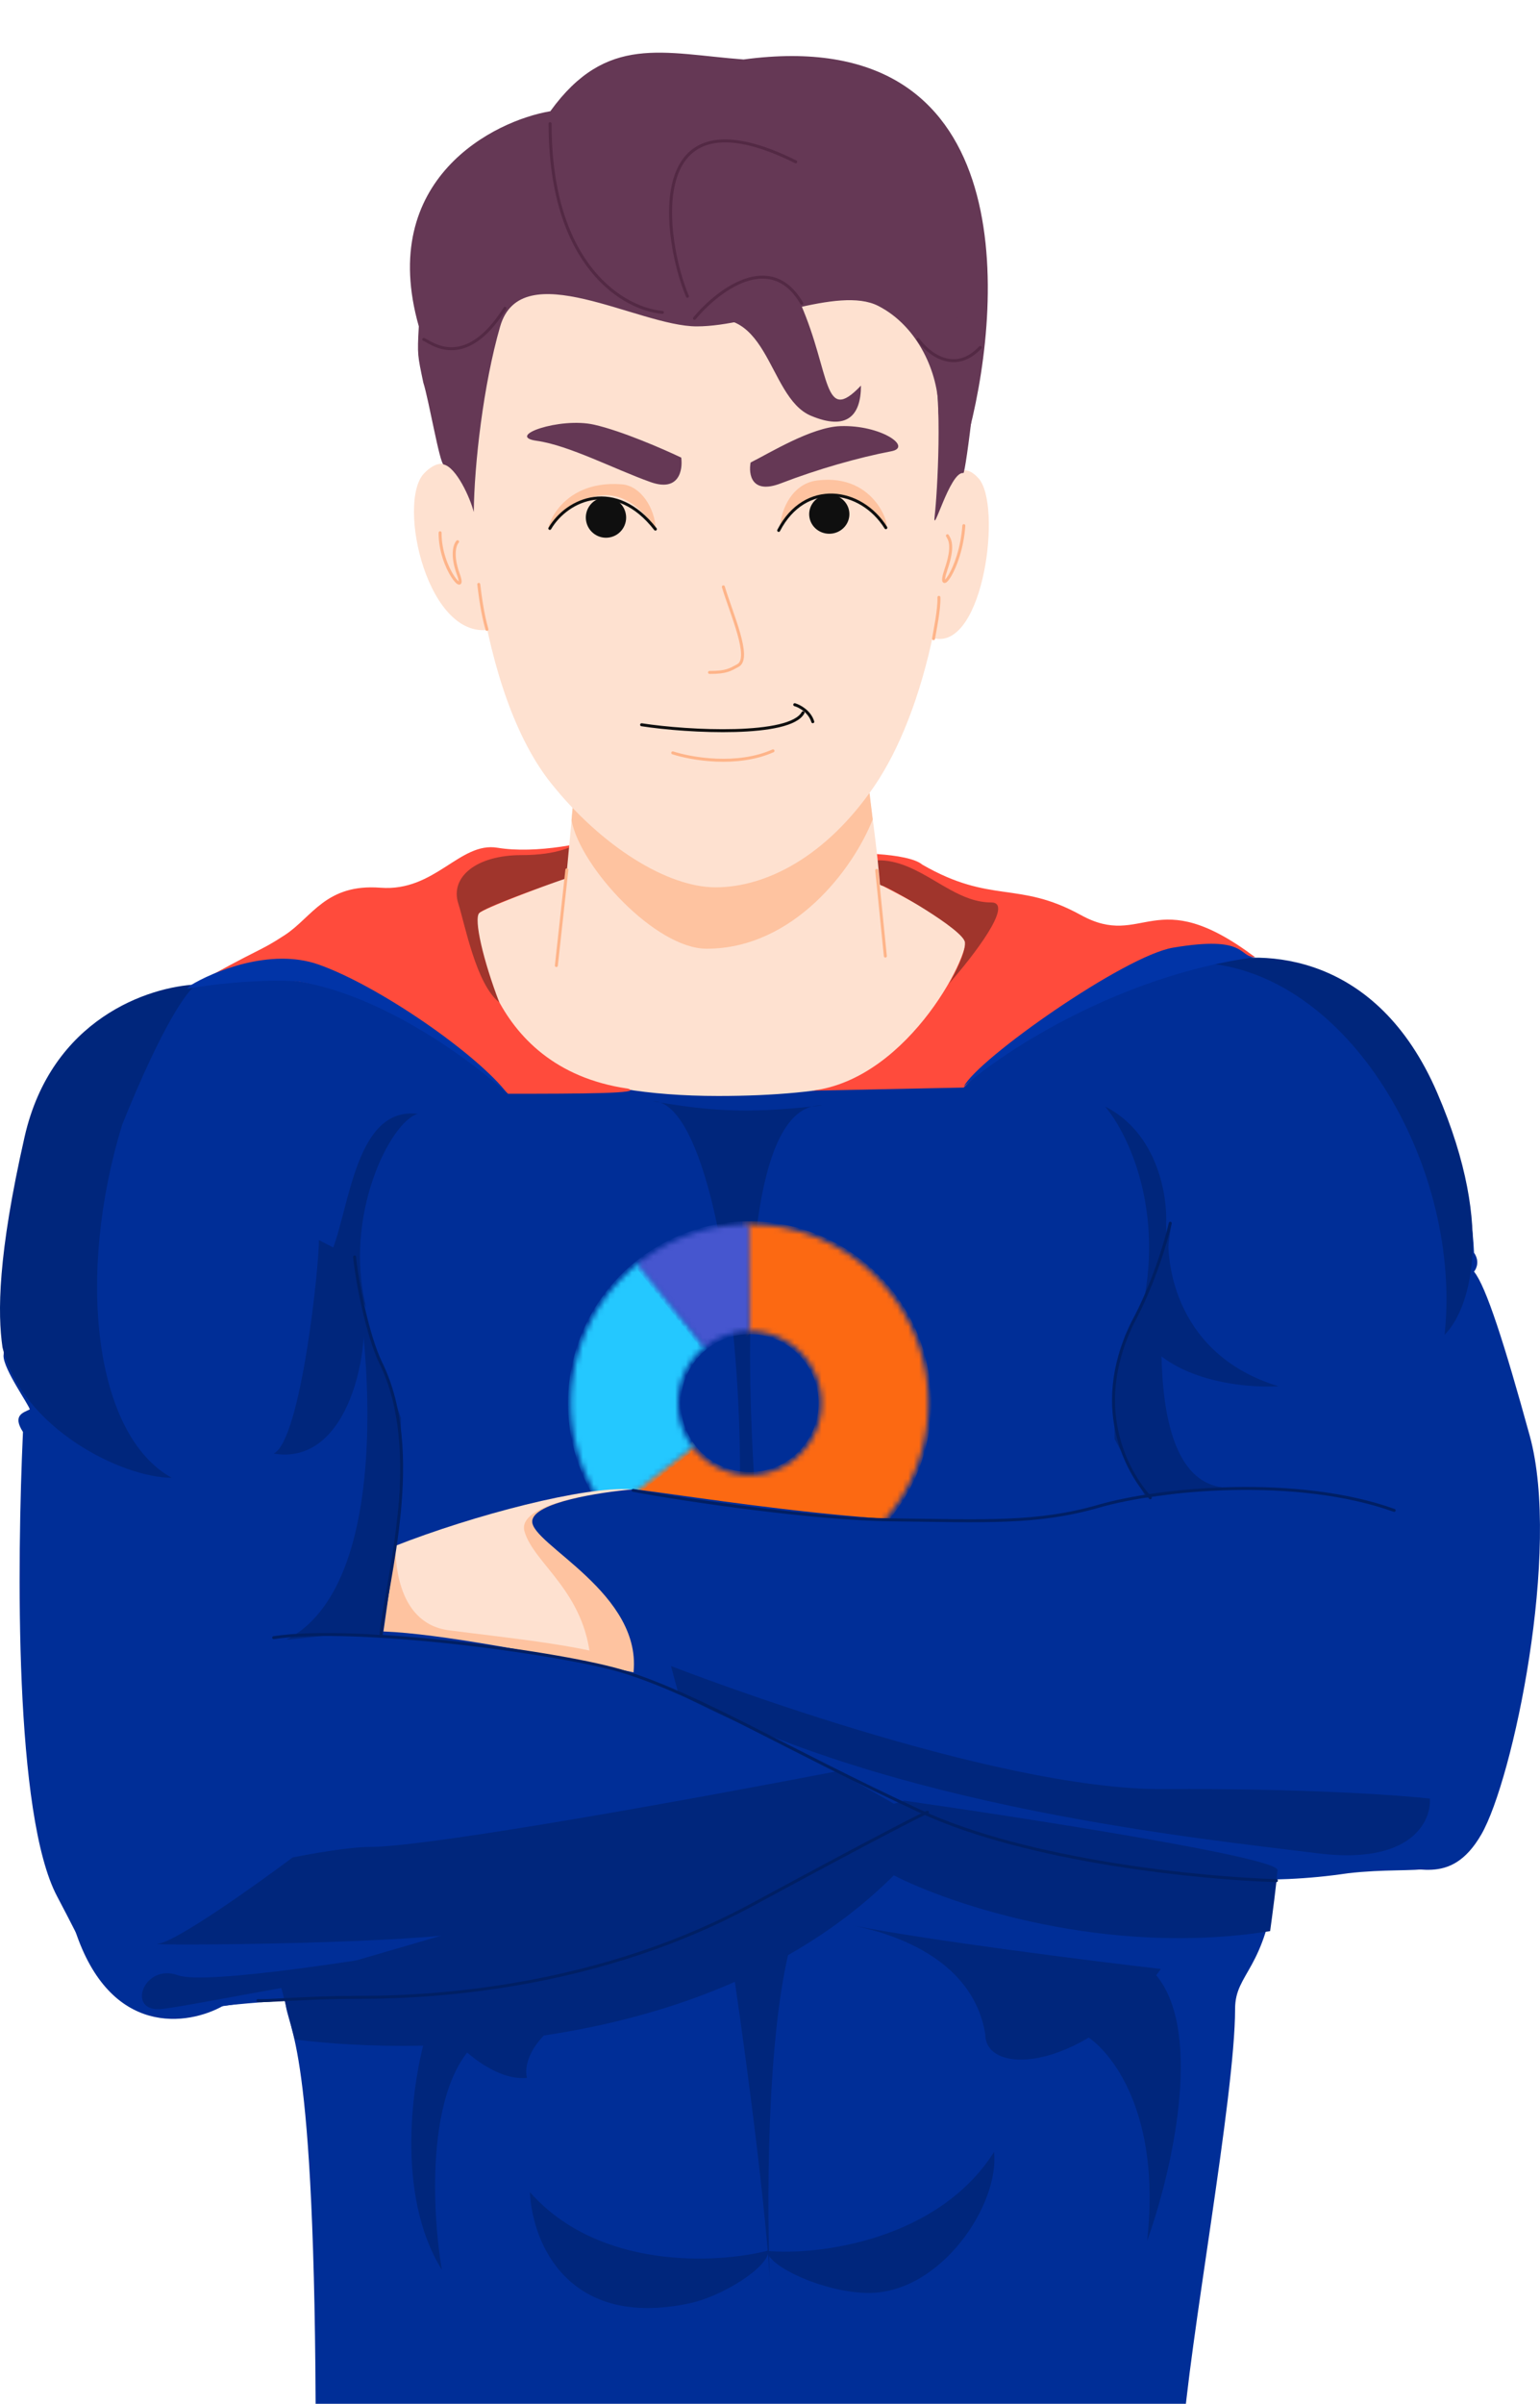 <svg xmlns="http://www.w3.org/2000/svg" width="284" height="443" fill="none"><path fill="#002E97" d="M46.589 180.271c16.437-3.721 44.583-16.282 57.57-19.384l46.329-7.366c8.012 8.077 35.789 22.99 73.007 23.455 37.217.465 47.627 36.184 48.337 53.888 1.086 1.55.453 2.972 0 3.489 2.197 2.649 5.622 13.336 10.274 30.239 5.815 21.128-3.102 63.385-8.917 73.465s-12.599 5.234-17.833 6.203c-4.187.775-15.055 1.486-19.966 1.745-1.938 17.251-7.62 17.445-7.62 24.23 0 16.127-8.603 62.093-9.701 79.668H58.221c0-75.792-5.236-75.275-5.623-81.219-.324-.259-7.094.155-14.537 1.551-17.64 2.907-17.64-2.133-27.525-20.741-7.909-14.887-7.4-61.363-6.3-85.593-2.017-3.102.095-3.574 1.258-4.155-.193-.905-4.846-7.405-4.846-9.886 4.653-53.888 12.019-67.263 45.94-69.589"/><path fill="#00267C" d="M120.445 202.949q.662.001 1.307.227c10.602 1.799 17.199 1.855 27.977.752a6.6 6.6 0 0 1 1.925-.204q-.985.108-1.925.204c-14.201 3.711-12.346 55.919-9.124 86.83-2.649 5.234-7.327 12.561-4.846 0 2.977-38.112-3.693-83.977-14.007-87.582q-.643-.109-1.307-.227"/><mask id="a" fill="#fff"><path d="M111.701 278.101a32.96 32.96 0 0 0 29.474 13.301 32.94 32.94 0 0 0 26.657-18.304 32.955 32.955 0 0 0-30.382-47.461l.478 19.697a13.245 13.245 0 0 1 13.55 12.496 13.244 13.244 0 0 1-12.052 13.947 13.24 13.24 0 0 1-11.851-5.348z"/></mask><path fill="#FC6912" stroke="#FC6912" stroke-width="1.1" d="M111.701 278.101a32.96 32.96 0 0 0 29.474 13.301 32.94 32.94 0 0 0 26.657-18.304 32.955 32.955 0 0 0-30.382-47.461l.478 19.697a13.245 13.245 0 0 1 13.55 12.496 13.244 13.244 0 0 1-12.052 13.947 13.24 13.24 0 0 1-11.851-5.348z" mask="url(#a)"/><mask id="b" fill="#fff"><path d="M118.023 232.565a32.96 32.96 0 0 0-12.471 21.921 32.96 32.96 0 0 0 6.683 24.32l15.554-12.094a13.24 13.24 0 0 1-2.687-9.778 13.27 13.27 0 0 1 5.015-8.815z"/></mask><path fill="#24C8FF" stroke="#24C8FF" stroke-width="1.1" d="M118.023 232.565a32.96 32.96 0 0 0-12.471 21.921 32.96 32.96 0 0 0 6.683 24.32l15.554-12.094a13.24 13.24 0 0 1-2.687-9.778 13.27 13.27 0 0 1 5.015-8.815z" mask="url(#b)"/><mask id="c" fill="#fff"><path d="M138.25 225.627a32.95 32.95 0 0 0-20.777 7.375l12.423 15.293a13.25 13.25 0 0 1 8.354-2.965z"/></mask><path fill="#4656CF" stroke="#4656CF" stroke-width="1.1" d="M138.25 225.627a32.95 32.95 0 0 0-20.777 7.375l12.423 15.293a13.25 13.25 0 0 1 8.354-2.965z" mask="url(#c)"/><path fill="#FEE1D0" d="M85.544 169.028c4.807-2.171 15.002-6.138 18.814-7.753l53.306-2.132c3.102 3.876 22.583 12.018 22.873 14.925 1.422 14.215-5.737 27.913-48.072 27.913-52.918 0-52.93-30.239-46.921-32.953"/><path fill="#FF4B3C" d="M87.879 168.641c.465-.931 9.818-4.329 16.279-6.784 4.653-3.425 13.026-9.886 9.305-8.336-4.652 1.939-14.732 3.877-21.71 2.714s-11.504 8.141-21.583 7.366c-10.08-.775-12.6 5.428-17.64 8.723s-4.264 2.132-17.64 9.692c12.407-3.244 33.372-4.184 58.804 19.558 13.521.002 25.164-.048 22.098-.949-26.944-3.877-28.495-30.821-27.913-31.984M199.334 168.639c11.63 6.397 13.499-6.203 32.108 7.754-21.129 1.744-45.095 14.667-53.721 24.036l-28.01.581c18.221-2.132 30.045-26.556 28.301-28.688-1.396-1.706-10.791-6.785-15.314-9.111l-9.11-5.427c2.455-.905 13.995-.62 16.476 1.551 12.794 7.366 17.64 2.907 29.27 9.304"/><path fill="#A0352C" d="M167.869 159.917c-4.187-1.861-7.043-1.422-7.947-.97.517 1.357 1.783 4.11 2.714 4.265 1.163.194 15.119 8.141 15.313 10.467.155 1.861-1.874 5.815-2.908 7.56 4.394-4.975 12.096-14.926 7.754-14.926-5.428 0-9.692-4.07-14.926-6.396M96.144 157.591c6.668 0 10.015-1.68 10.855-2.714l-2.52 6.978c-4.91 1.68-15.003 5.311-16.088 6.397-1.086 1.085.775 8.917 3.683 16.476-4.265-3.295-6.32-14.344-7.56-18.221-1.55-4.846 3.295-8.916 11.63-8.916"/><path fill="#FEE1D0" d="m103.958 166.701 4.071-43.642 48.846-.942c2.043 18.491 5.085 29.666 6.009 50.205s-57.694 33.741-58.926-5.621"/><path fill="#FEC3A0" d="m107.306 140.693 53.054 5.461c.204 1.74.581 4.846.581 4.846-3.55 9.078-14.578 23.843-30.627 23.843-9.409 0-23.254-14.962-24.918-23.657 0 0 .477-6.995 1.91-10.493"/><path fill="#FEE1D0" d="M78.23 87.21c4.14-4.27 6.973.236 8.27 2.986 5.448 7.636 13.95 23.472 4.38 25.73-11.963 2.823-17.826-23.379-12.65-28.716M180.453 88.148c-3.511-3.885-5.608.825-6.218 3.666-3.03 8.046-9 24.432-1.798 25.855 9.003 1.78 12.404-24.665 8.016-29.522"/><path fill="#FEE1D0" d="M153.132 30.077c22.218 11.674 22.408 33.091 21.183 42.4 2.931 33.31-4.127 59.322-13.071 72.395s-20.039 18.656-29.285 18.656c-8.877 0-21.016-7.525-30.323-19.171-12.853-16.082-17.465-51.105-14.006-82.774 3.46-31.669 37.731-46.098 65.502-31.506"/><ellipse cx="3.717" cy="3.725" fill="#0F0F0F" rx="3.717" ry="3.725" transform="scale(-1 1)rotate(10.682 -544.196 -568.003)"/><path fill="#FEC3A0" d="M114.707 89.26c3.406.272 6.092 4.298 6.23 8.372-4.064-6.56-11.03-10.137-19.541-.247-1.059 1.23 1.396-9.08 13.311-8.126"/><path stroke="#0F0F0F" stroke-linecap="round" stroke-width=".55" d="M120.865 97.514c-7.351-9.441-16.239-5.618-19.47-.13M118.32 133.567c8.754 1.356 27.37 2.219 29.774-2.219"/><path stroke="#FEB489" stroke-linecap="round" stroke-width=".55" d="M133.398 108.152c1.445 4.874 5.22 13.166 2.68 14.505-1.358.715-2.029 1.287-5.229 1.265"/><path fill="#653855" d="M144.001 89.078c-5.438 2.098-5.983-1.688-5.575-3.843 3.353-1.654 11.205-6.524 16.554-6.703 7.479-.251 13.37 3.874 9.391 4.633-6.051 1.155-13.572 3.291-20.37 5.913M119.964 88.842c5.286 1.881 5.98-2.223 5.665-4.51-3.243-1.547-11.001-4.928-16.079-6.069-6.347-1.426-16.487 2.151-10.556 2.978 5.93.826 14.361 5.25 20.97 7.601"/><path fill="#653855" d="M81.802 85.595c2.368.54 4.907 6.162 5.57 8.776.087-8.767 1.764-23.506 4.87-34.22 3.884-13.39 25.521 0 36.246 0s26.073-7.549 33.471-3.774 11.109 12.466 11.109 19.124c0 5.326 3.822 4.685 5.733 3.698 6.349-25.027 8.926-75.044-41.67-68.238-14.821-1.11-25.272-4.808-35.644 9.54-10.31 1.715-31.99 12.466-24.25 39.65-.304 5.332-.212 5.345.821 10.337 1.026 3.174 3.02 14.942 3.744 15.107"/><path fill="#653855" d="M147.681 56.084c-4.438-10.208-15.657-1.664-20.712 3.883 14.982-6.103 14.236 13.13 22.558 16.645 6.658 2.81 9.247 0 9.247-5.548-7.028 7.397-5.546-2.22-11.093-14.98"/><path stroke="#532944" stroke-linecap="round" stroke-width=".55" d="M128.07 58.672c4.192-5.055 14.019-12.686 19.788-2.774"/><path fill="#653855" d="M172.385 94.917c.442-3.678 1.535-21.93-.419-28.176-.937-3.101 4.737-9.865 8.544-10.299.482 8.498-2.459 30.807-2.839 30.742-2.523-.428-5.839 12.332-5.286 7.733"/><path stroke="#FEB489" stroke-linecap="round" stroke-width=".55" d="M174.721 98.73c.4.67 1.245 1.81-.259 6.199-1.88 5.487 2.723.18 3.284-8.056M172.158 117.705c.263-1.606 1.061-5.295.995-7.618M84.387 99.83c-.501.512-1.175 2.435.142 6.024 1.647 4.485-3.421-1.067-3.368-7.675"/><ellipse cx="3.708" cy="3.611" fill="#0F0F0F" rx="3.708" ry="3.611" transform="scale(1 -1)rotate(1.197 4786.636 7096.98)"/><path fill="#FEC3A0" d="M150.71 88.542c-4.374.542-6.674 4.893-6.916 8.962 6.662-11.012 14.941-5.795 19.462-.661 1.072 1.217-1.315-9.695-12.546-8.302"/><path stroke="#0F0F0F" stroke-linecap="round" stroke-width=".55" d="M143.599 97.753c4.864-9.35 15.18-7.854 19.765-.503"/><path stroke="#FEB489" stroke-linecap="round" stroke-width=".55" d="M124.063 138.744c3.39 1.11 11.836 2.59 18.492-.369M89.8 115.988c-.847-2.947-1.253-6.215-1.51-8.293"/><path stroke="#0F0F0F" stroke-linecap="round" stroke-width=".55" d="M146.562 129.869c.864.247 2.737 1.221 3.329 3.144"/><path stroke="#532944" stroke-linecap="round" stroke-width=".55" d="M122.157 57.562c-6.904-.555-20.712-8.285-20.712-34.767M126.776 54.603c-4.253-9.986-8.689-39.02 19.971-24.78M78.14 62.555c.925.185 7.398 6.288 14.98-5.733M169.312 62.557c1.85 2.589 6.732 6.51 11.466 1.48"/><path fill="#FEE1D0" d="M72.76 284.942c14.577-5.738 35.215-11.113 43.615-10.467l25.393 18.802-14.151 19.384-15.119-5.427-16.089-3.102-26.362-2.907z"/><path fill="#FEC3A0" d="M82.773 300.451c-10.273-1.357-9.692-14.538-9.885-14.926l-3.49 15.895c16.128.155 37.864 4.975 46.716 7.366 1.551.323 3.722.349 0-2.132-4.652-3.101-23.067-4.846-33.34-6.203"/><path fill="#FEC3A0" d="M96.726 282.23c-1.396-4.808 12.082-7.043 18.996-7.56l-5.234 7.172 8.723 15.701v12.018l-10.274-3.295c-.969-12.987-10.467-18.027-12.211-24.036"/><path fill="#002E97" d="M41.166 369.652c25.199-2.714 26.556.969 58.54-5.04 25.437-4.779 60.9-23.876 75.725-32.987l-9.045-11.984c-25.264-6.332-80.056-18.996-97.114-18.996-60.478 2.519-60.865 41.094-55.438 55.05 6.513 19.849 20.935 17.575 27.332 13.957"/><path fill="#002E97" d="M248.574 345.228c-57.765 8.723-124.833-33.534-131.812-36.442 2.133-15.119-18.996-24.23-18.608-28.494.31-3.412 12.535-5.299 18.608-5.815 6.203.387 56.408 9.304 76.179 4.652s48.848-8.142 71.721 1.744 12.988 47.103 8.142 56.602-10.662 6.202-24.23 7.753"/><path stroke="#FEB489" stroke-linecap="round" stroke-width=".55" d="m104.54 160.305-1.938 17.639M161.68 160.406l1.592 15.794"/><path fill="#00267C" d="M203.797 203.92c9.769 4.962 11.566 16.67 11.243 21.904.493 5.582-2.896 13.31-4.653 16.476 4.653-19.074-2.455-33.534-6.59-38.38M52.797 302.197c22.485-11.437 13.375-68.426 11.824-69.976l.97-.776 2.132 13.569 2.52 5.815 3.682 10.468v9.498l-.969 14.15-2.326 16.283h-8.529zM22.555 207.214c-8.529 27.719-5.233 57.183 9.11 65.131-9.11 0-27.59-9.111-31.207-24.037-.905-6.267-.892-16.902 4.07-38.768 4.962-21.865 22.997-27.719 31.72-28.106-1.68 1.033-6.25 7.327-13.693 25.78M54.347 375.855l-2.714-10.467 115.141-33.534c23.002 3.295 68.968 10.467 68.813 12.793s-.969 8.464-1.357 11.243c-30.084 4.807-58.798-4.846-69.395-10.274-32.255 32.1-85.225 33.47-110.488 30.239M266.404 245.983c3.257-30.239-16.74-65.712-43.49-68.425 10.08-2.714 30.968-2.055 42.133 23.842s5.557 40.512 1.357 44.583"/><path fill="#00267C" d="M214.653 329.722c-31.983.194-89.36-22.098-90.911-22.679l1.357 5.04c39.35 21.128 96.339 26.75 117.855 29.463 17.213 2.171 20.999-5.815 20.741-10.079-5.686-.646-23.455-1.9-49.042-1.745M53.96 342.321c3.166-.646 10.429-1.939 14.15-1.939 11.321 0 62.223-9.304 86.26-13.956l10.855 6.203c-24.101 9.95-74.667 29.851-84.127 29.851-11.824 0-44.39 6.978-51.174 7.754s-3.489-8.529 2.908-6.203c5.117 1.861 36.377-3.102 51.367-5.815l6.866-2.993c-9.048 3.197-65.866 3.369-61.916 2.993 3.256-.311 17.898-10.726 24.811-15.895M225.311 274.089c-17.252-2.326-9.305-47.684-9.305-48.653l-3.876 11.436-4.653 9.304-1.938 7.56v11.437l5.815 10.855zM50.469 267.887c5.117-2.482 8.464-35.473 8.335-39.35l6.397 3.295 1.55 6.397c1.939 10.274-2.326 31.984-16.282 29.658"/><path fill="#00267C" d="M235.776 255.48c-18.454-5.583-21.129-22.098-20.16-29.658l-5.233 19.966c5.272 8.684 19.125 10.079 25.393 9.692M77.021 205.276c-11.242-1.357-12.47 16.606-15.7 25.005l6.202 10.662c-4.264-16.864 4.459-34.237 9.498-35.667M214.072 362.868c-13.181 18.608-32.371 20.159-32.371 12.018-2.013-12.302-13.894-17.883-24.312-20.014 14.238 2.783 43.589 6.475 56.683 7.996M97.186 382.944c-6.668.62-13.892-6.849-16.67-10.661 18.802-4.265 52.181-11.398 35.279-5.815-16.903 5.582-19.45 13.31-18.61 16.476M141.961 419.664c-1.24-17.988-5.298-47.039-7.172-59.315l12.6-6.785c-5.893 14.267-6.074 50.011-5.428 66.1"/><path fill="#00267C" d="M183.314 396.598c-10.28 16.218-32.281 19.122-41.9 18.221.376 3.003 10.855 7.753 18.803 7.753 13.375 0 24.149-16.364 23.097-25.974"/><path fill="#00267C" d="M97.713 403.988c12.737 14.413 34.65 13.182 44.014 10.764.106 3.031-8.456 8.453-14.659 9.757-22.111 4.646-28.868-10.846-29.355-20.521M211.552 412.955c2.636-23.57-6.655-35.149-11.63-37.992 3.554-4.006 11.204-11.786 13.375-10.855 8.839 10.855 2.52 37.088-1.745 48.847M81.485 418.306c-8.684-13.956-5.427-35.15-2.714-44.002 9.305-2.455 24.773-5.892 12.212 0s-11.566 31.79-9.498 44.002"/><path stroke="#001F64" stroke-linecap="round" stroke-width=".55" d="M47.563 368.682c.969.194 9.304-.582 18.027-.582 8.722 0 41.869-.194 73.077-17.058 24.967-13.491 31.984-16.993 32.372-17.058"/><path stroke="#001F64" stroke-linecap="round" stroke-width=".55" d="M235.392 346.586c-13.569-.388-45.707-3.489-65.712-12.794-25.005-11.63-40.318-21.128-54.275-25.586-11.165-3.567-49.817-8.723-64.936-6.397M116.766 274.671c10.144 1.873 33.534 5.272 47.49 5.427 17.446.194 26.944.775 38.381-2.52 11.436-3.295 36.635-5.621 54.469.776"/><path stroke="#001F64" stroke-linecap="round" stroke-width=".55" d="M212.132 276.028c-3.36-3.683-11.358-15.585-3.295-32.178 3.877-7.133 6.268-15.248 6.979-18.414M70.237 301.419c1.033-10.273 8.063-33.767 0-50.204-2.481-5.118-4.394-15.055-4.846-19.578"/><path fill="#0134A7" d="M216.324 174.649c13.763-2.325 12.018 1.745 15.12 1.745-24.967 3.412-46.199 17.252-53.694 23.842 2.52-5.039 29.559-24.063 38.574-25.587M58.73 177.75c-8.84-3.101-19.449 1.293-23.648 3.877l-.582.582c3.554-.647 12.6-1.822 20.353-1.357 15.818 2.481 32.436 14.861 38.768 20.741C88 194.227 69.78 181.627 58.73 177.75"/></svg>
